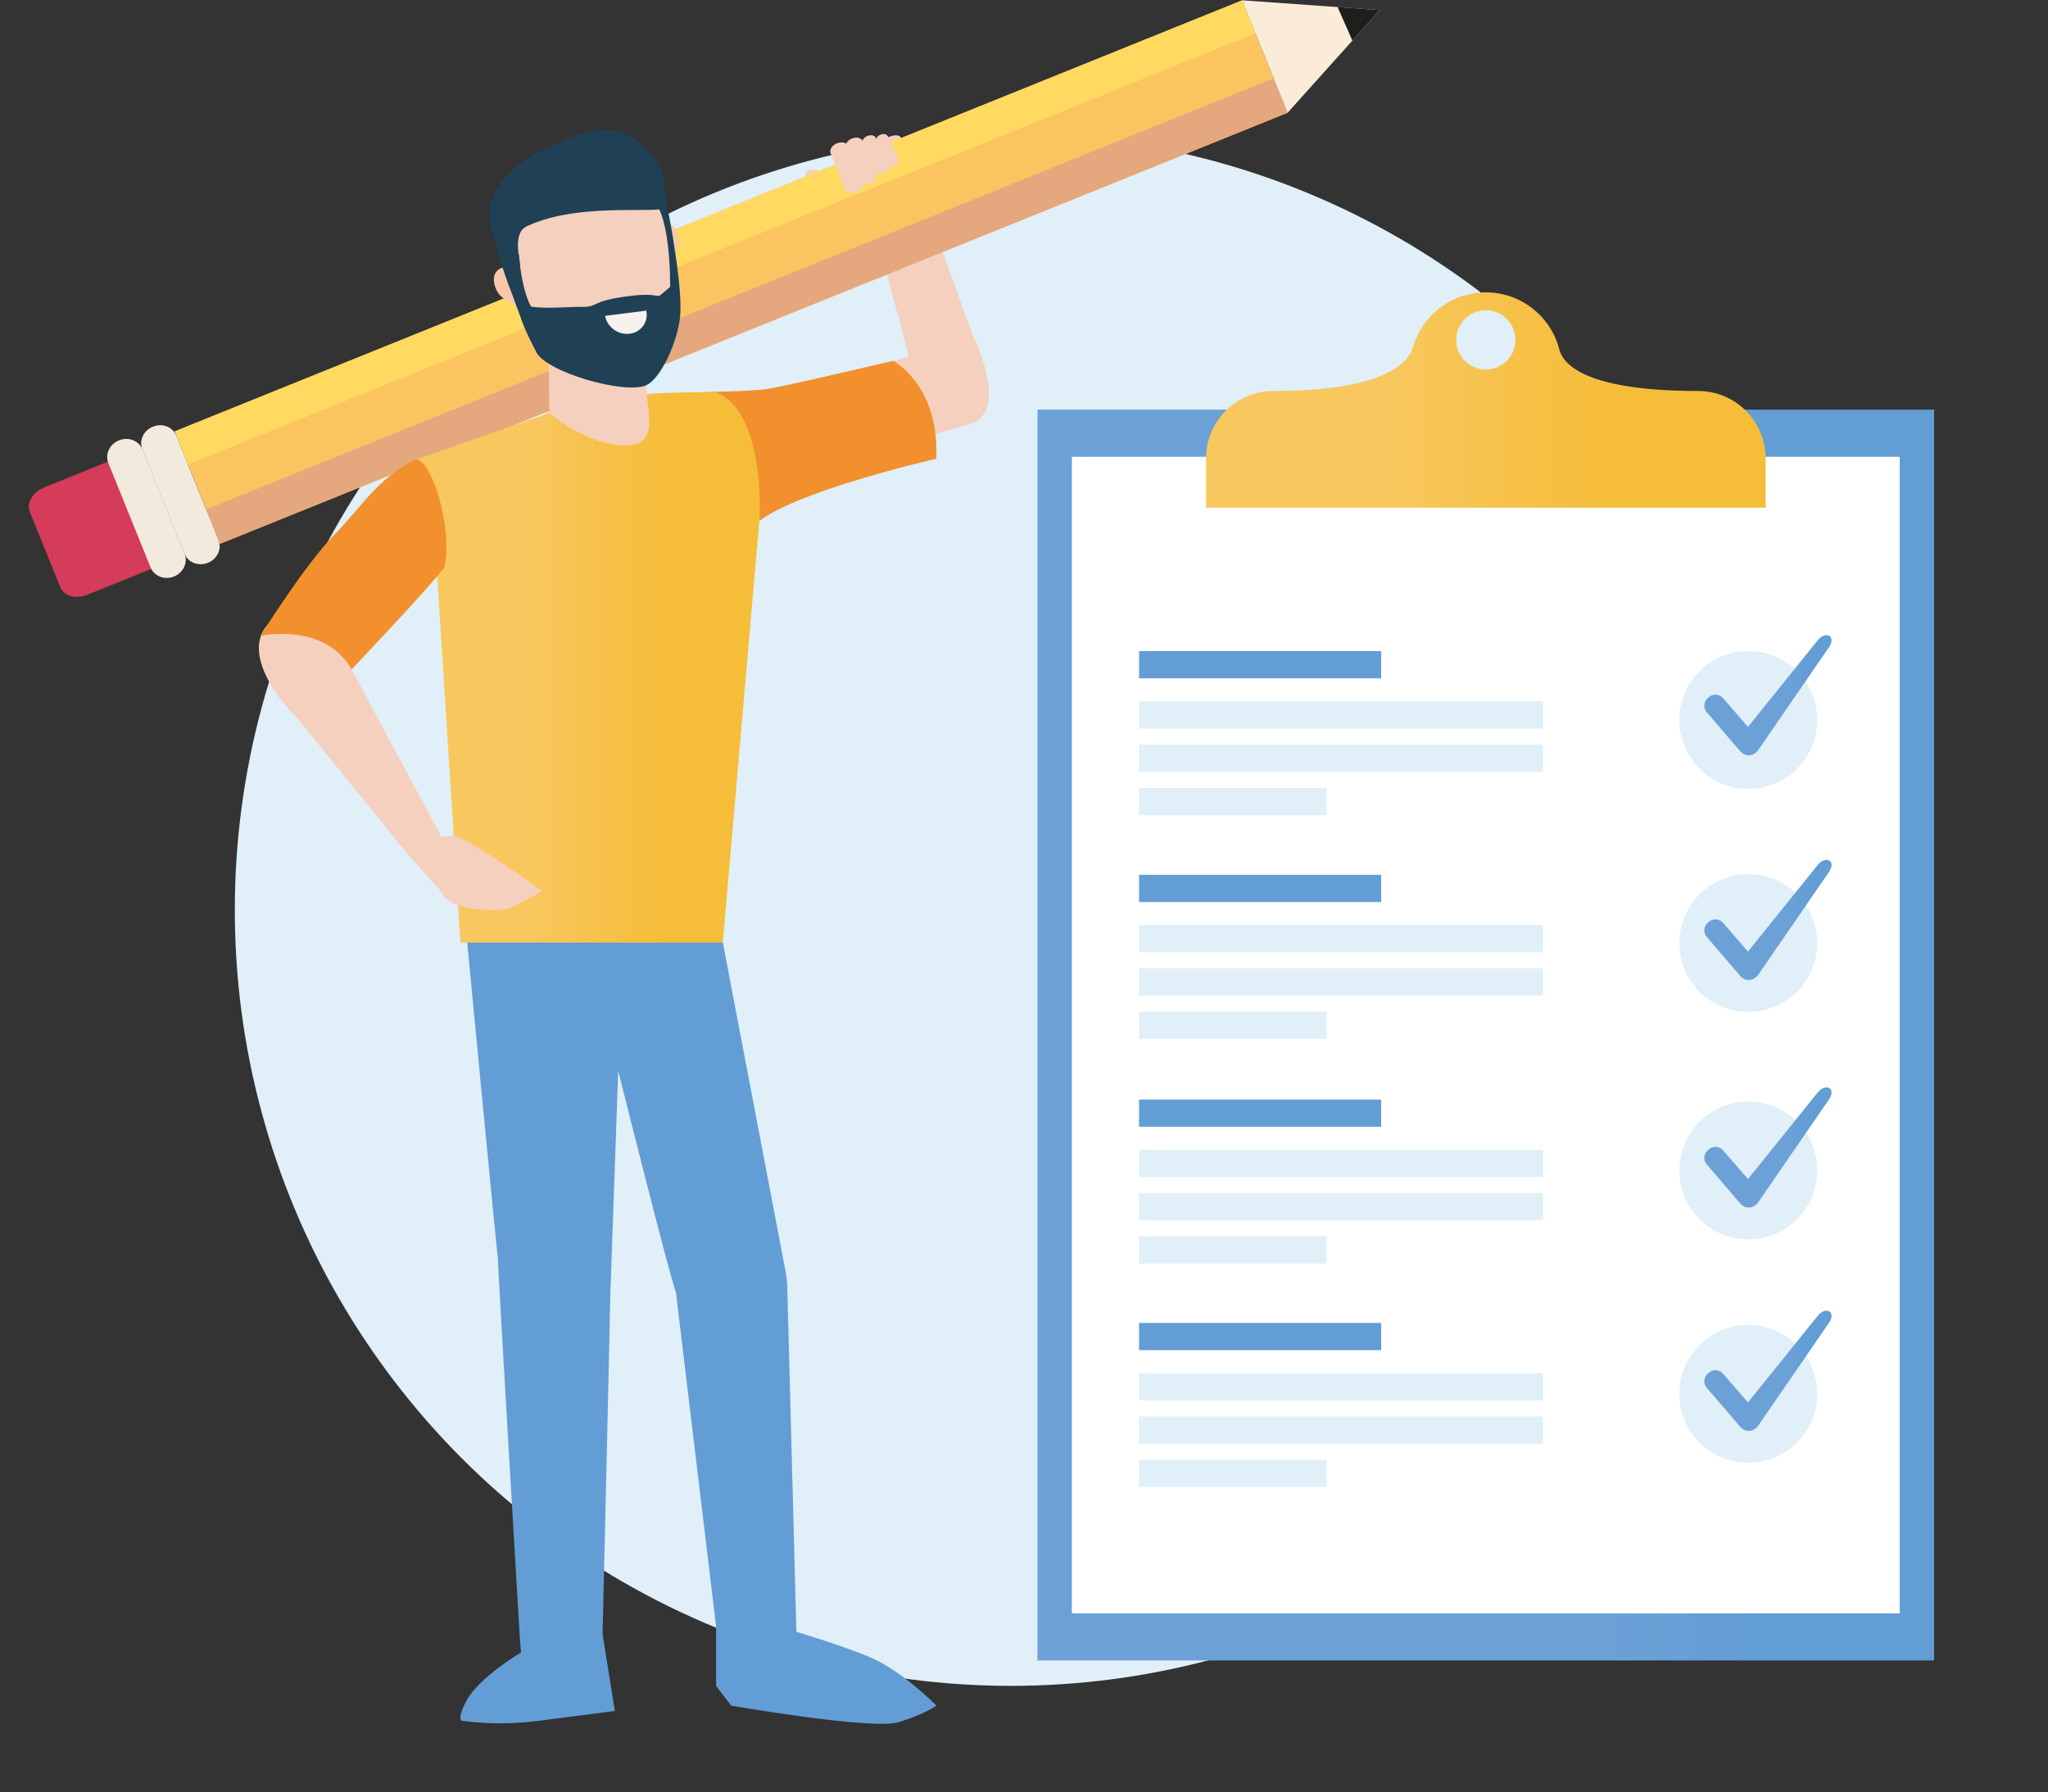 <?xml version="1.0" encoding="UTF-8"?>
<svg width="473px" height="414px" viewBox="0 0 473 414" version="1.1" xmlns="http://www.w3.org/2000/svg" xmlns:xlink="http://www.w3.org/1999/xlink">
    <rect x="0" y="0" width="473" height="414" fill="#333333" stroke="none"/>
    <!-- Generator: Sketch 56.2 (81672) - https://sketch.com -->
    <title>Artboard</title>
    <desc>Created with Sketch.</desc>
    <defs>
        <linearGradient x1="0.002%" y1="50%" x2="100.001%" y2="50%" id="linearGradient-1">
            <stop stop-color="#6CA1D7" offset="62.46%"></stop>
            <stop stop-color="#629DD5" offset="81.19%"></stop>
        </linearGradient>
        <linearGradient x1="-0.003%" y1="49.995%" x2="100%" y2="49.995%" id="linearGradient-2">
            <stop stop-color="#F8C75E" offset="32.48%"></stop>
            <stop stop-color="#F6BD39" offset="71.4%"></stop>
        </linearGradient>
        <linearGradient x1="0.006%" y1="49.998%" x2="100.008%" y2="49.998%" id="linearGradient-3">
            <stop stop-color="#F8C75E" offset="32.48%"></stop>
            <stop stop-color="#F6BD39" offset="71.4%"></stop>
        </linearGradient>
        <linearGradient x1="0.002%" y1="50.016%" x2="100.012%" y2="50.016%" id="linearGradient-4">
            <stop stop-color="#6CA1D7" offset="62.46%"></stop>
            <stop stop-color="#629DD5" offset="81.19%"></stop>
        </linearGradient>
        <linearGradient x1="0.002%" y1="50.001%" x2="100.012%" y2="50.001%" id="linearGradient-5">
            <stop stop-color="#6CA1D7" offset="62.46%"></stop>
            <stop stop-color="#629DD5" offset="81.19%"></stop>
        </linearGradient>
        <linearGradient x1="0.002%" y1="50.002%" x2="100.012%" y2="50.002%" id="linearGradient-6">
            <stop stop-color="#6CA1D7" offset="62.46%"></stop>
            <stop stop-color="#629DD5" offset="81.19%"></stop>
        </linearGradient>
        <linearGradient x1="0.002%" y1="50.026%" x2="100.012%" y2="50.026%" id="linearGradient-7">
            <stop stop-color="#6CA1D7" offset="62.46%"></stop>
            <stop stop-color="#629DD5" offset="81.19%"></stop>
        </linearGradient>
    </defs>
    <g id="Artboard" stroke="none" stroke-width="1" fill="none" fill-rule="evenodd">
        <g id="paperwork" transform="translate(6, 0)">
            <circle id="Oval" fill="#E0EFF8" fill-rule="nonzero" cx="227.47" cy="210.21" r="179.24"></circle>
            <polyline id="Path" fill="url(#linearGradient-1)" fill-rule="nonzero" points="233.62 94.63 440.69 94.63 440.69 383.58 233.62 383.58"></polyline>
            <rect id="Rectangle" fill="#FFFFFF" fill-rule="nonzero" x="241.56" y="105.52" width="191.19" height="267.18"></rect>
            <path d="M118.1,96.47 C118.1,96.47 120.89,95.91 120.87,94.31 C120.85,92.71 145.42,90.87 145.42,90.87 L150.08,90.56 L146.94,104.22 L140,105.75 L125.04,101.8 L118.1,96.47 Z" id="Path" fill="#F5D0BE" fill-rule="nonzero"></path>
            <path d="M386.19,90.32 C355.7,90.32 354.45,81.84 354.03,80.34 C351.97,72.96 345.2,67.54 337.16,67.54 C329.17,67.54 322.43,72.89 320.33,80.21 C319.89,81.75 317.35,90.32 288.13,90.32 L288.13,90.32 C279.51,90.32 272.53,97.3 272.53,105.92 C272.53,114.54 272.53,117.28 272.53,117.28 L401.79,117.28 C401.79,117.28 401.79,114.54 401.79,105.92 C401.79,97.3 394.8,90.32 386.19,90.32 Z M337.16,71.68 C340.94,71.68 344,74.74 344,78.52 C344,82.3 340.94,85.36 337.16,85.36 C333.38,85.36 330.32,82.3 330.32,78.52 C330.32,74.74 333.38,71.68 337.16,71.68 Z" id="Shape" fill="url(#linearGradient-2)" fill-rule="nonzero"></path>
            <path d="M337.16,85.37 C340.94,85.37 344,82.31 344,78.53 C344,74.75 340.94,71.69 337.16,71.69 C333.38,71.69 330.32,74.75 330.32,78.53 C330.32,82.3 333.38,85.37 337.16,85.37 Z" id="Path"></path>
            <path d="M335.69,80.07 C333.76,81.2 331.95,81.06 330.53,80.21 C331.28,83.17 333.96,85.37 337.16,85.37 C338.28,85.37 339.33,85.1 340.26,84.62 C339.78,83.71 339.28,82.83 338.68,82.06 C338.17,81.4 337.59,80.43 336.86,79.97 C336.54,79.76 336.56,79.57 336.62,79.46 C336.5,79.55 336.25,79.74 335.69,80.07 Z" id="Path"></path>
            <g id="Group" transform="translate(257, 150)" fill-rule="nonzero">
                <rect id="Rectangle" fill="#639DD5" x="0.07" y="0.41" width="55.92" height="6.29"></rect>
                <rect id="Rectangle" fill="#E0EFF8" x="0.07" y="12.01" width="93.3" height="6.29"></rect>
                <rect id="Rectangle" fill="#E0EFF8" x="0.07" y="22.01" width="93.3" height="6.29"></rect>
                <rect id="Rectangle" fill="#E0EFF8" x="0.07" y="32.01" width="43.3" height="6.29"></rect>
            </g>
            <g id="Group" transform="translate(257, 254)" fill-rule="nonzero">
                <rect id="Rectangle" fill="#639DD5" x="0.07" y="0.01" width="55.92" height="6.29"></rect>
                <rect id="Rectangle" fill="#E0EFF8" x="0.07" y="11.61" width="93.3" height="6.29"></rect>
                <rect id="Rectangle" fill="#E0EFF8" x="0.07" y="21.61" width="93.3" height="6.29"></rect>
                <rect id="Rectangle" fill="#E0EFF8" x="0.07" y="31.61" width="43.3" height="6.29"></rect>
            </g>
            <g id="Group" transform="translate(257, 305)" fill-rule="nonzero">
                <rect id="Rectangle" fill="#639DD5" x="0.07" y="0.61" width="55.92" height="6.29"></rect>
                <rect id="Rectangle" fill="#E0EFF8" x="0.07" y="12.21" width="93.3" height="6.29"></rect>
                <rect id="Rectangle" fill="#E0EFF8" x="0.07" y="22.21" width="93.3" height="6.29"></rect>
                <rect id="Rectangle" fill="#E0EFF8" x="0.07" y="32.21" width="43.3" height="6.29"></rect>
            </g>
            <g id="Group" transform="translate(257, 202)" fill-rule="nonzero">
                <rect id="Rectangle" fill="#639DD5" x="0.07" y="0.09" width="55.92" height="6.29"></rect>
                <rect id="Rectangle" fill="#E0EFF8" x="0.07" y="11.69" width="93.3" height="6.29"></rect>
                <rect id="Rectangle" fill="#E0EFF8" x="0.07" y="21.69" width="93.3" height="6.29"></rect>
                <rect id="Rectangle" fill="#E0EFF8" x="0.07" y="31.69" width="43.3" height="6.29"></rect>
            </g>
            <path d="M175.8,296.48 C175.75,295.49 175.42,293.67 175.42,293.67 L159.97,212.62 C157.99,205.98 143.67,204.1 138.52,205.53 L128.57,201.24 C127.06,201.66 125.87,203 125,204.85 C121.86,203.8 118.8,203.25 116.8,203.35 L107.62,196.96 C101.9,197.24 101.52,209.74 101.8,216.69 C101.8,216.69 108.79,289.71 108.99,290.7 C108.89,291.44 114.1,379.12 114.1,379.12 L114.74,385.91 L132.99,385.06 C132.99,385.06 134.99,300.19 134.95,299.29 L136.78,247.39 C136.78,247.39 148.71,295.03 150.11,298.55 L159.42,375.99 L160.58,382.71 L178.04,381.09 L175.8,296.48 Z" id="Path" fill="#639DD5" fill-rule="nonzero"></path>
            <path d="M196.76,84.13 L174.34,89.5 C167.51,90.63 154.71,90.89 151.16,90.64 L165.46,126.57 C167.37,117.02 182.34,109.81 188.73,108.75 L212.07,99.61 C214.24,99.12 215.11,98.86 217.37,98.16 L213.2,79.64 C208.88,80.91 203.61,82.77 196.76,84.13 Z" id="Path" fill="#F5D0BE" fill-rule="nonzero"></path>
            <path d="M97.31,195.88 L75.19,154.63 C70.87,143.16 57.71,142.68 57.71,142.68 C48.23,149 58.38,161.81 62.49,165.7 L88.87,198.17 C98.91,208.99 95.42,206.93 98.23,201.23 C99.81,198 97.31,195.88 97.31,195.88 Z" id="Path" fill="#F5D0BE" fill-rule="nonzero"></path>
            <path d="M192.12,38.01 L207.09,94.27 C213.78,92.06 217.01,98.2 217.01,98.2 C226.28,96.52 221.33,82.92 218.71,77.6 L202.21,32 C201.19,29.97 197.48,32.42 193.32,35.02 C190.55,36.75 192.12,38.01 192.12,38.01 Z" id="Path" fill="#F5D0BE" fill-rule="nonzero"></path>
            <path d="M188.97,44.01 C189.64,44.07 189.97,43.4 189.73,42.59 L189.73,42.59 C189.47,41.79 192.17,39.85 191.59,39.8 C189.04,39.57 185.56,41.25 182.89,39.33 C179.9,38.48 179.64,40.42 180.34,40.92 C183.45,43.16 186.02,43.74 188.97,44.01 Z" id="Path" fill="#F5D0BE" fill-rule="nonzero"></path>
            <g id="Group" fill-rule="nonzero">
                <g id="Path">
                    <path d="M14.19,137.39 C11.55,138.46 8.76,137.69 7.93,135.67 L0.87,118.19 C0.07,116.17 1.54,113.67 4.19,112.61 L21.98,105.41 C24.62,104.35 27.42,105.13 28.23,107.16 L35.29,124.61 C36.13,126.63 34.62,129.13 31.99,130.2 L14.19,137.39 Z" fill="#D43C5A"></path>
                    <path d="M194.45,38.11 C196.74,37.3 199.07,37.15 201.12,37.54 L201.01,37.29 C200.19,35.27 197.4,34.48 194.76,35.54 L193.03,36.24 C193.63,36.78 194.1,37.4 194.45,38.11 Z" fill="#EF7642"></path>
                    <polygon fill="#FCC460" points="34.35 99.65 44.82 125.62 291.39 26.04 280.9 0.07"></polygon>
                    <polyline fill="#FFD960" points="283.98 7.71 280.9 0.07 34.35 99.65 37.43 107.29"></polyline>
                    <polyline fill="#E5A77D" points="41.6 117.68 44.82 125.62 291.39 26.04 288.16 18.08"></polyline>
                </g>
                <path d="M42.03,130.01 C39.87,130.89 37.44,129.96 36.63,127.94 L26.87,103.81 C26.05,101.79 27.14,99.45 29.31,98.57 L29.31,98.57 C31.48,97.68 33.89,98.61 34.71,100.64 L44.46,124.77 C45.29,126.78 44.2,129.13 42.03,130.01 L42.03,130.01 Z" id="Path" fill="#F2EBDD"></path>
                <path d="M34.19,133.18 C32.02,134.05 29.61,133.12 28.79,131.1 L19.03,106.98 C18.21,104.95 19.31,102.61 21.47,101.73 L21.47,101.73 C23.64,100.85 26.06,101.78 26.88,103.79 L36.64,127.92 C37.44,129.96 36.35,132.31 34.19,133.18 L34.19,133.18 Z" id="Path" fill="#F2EBDD"></path>
            </g>
            <path d="M120.89,95.42 C121.24,99.58 124.52,102.9 131.37,102.27 L136.35,104.41 C143.2,103.8 144.31,100.22 143.97,96.07 L140.06,61.87 C139.71,57.72 136.88,54.77 130.03,55.39 L130.03,55.39 C123.18,56.01 120.14,59.69 120.49,63.86 L120.89,95.42 Z" id="Path" fill="#F5D0BE" fill-rule="nonzero"></path>
            <path d="M143.41,53.77 L145.82,52.11 C147.82,50.75 149.8,51.66 150.5,54.11 C151.7,58.31 148.21,59.25 148.95,62.57 L143.36,62.84 L143.41,53.77 Z" id="Path" fill="#FAC8A9" fill-rule="nonzero"></path>
            <path d="M114.09,61.88 L111.17,61.74 C108.75,61.65 107.56,63.46 108.25,65.92 C109.46,70.12 112.71,68.94 114.3,72.49 L118.93,69.56 L114.09,61.88 Z" id="Path" fill="#FAC8A9" fill-rule="nonzero"></path>
            <path d="M149.93,68.59 C149.12,74.83 145.7,84.1 141.76,85.75 C137.33,87.59 122.24,83.46 119.37,79.85 C111.43,69.87 102.01,40.71 123.85,35.65 C129.68,34.3 139.06,29.07 144.26,39.25 C147.57,45.73 150.83,61.55 149.93,68.59 Z" id="Path" fill="#F5D0BE" fill-rule="nonzero"></path>
            <path d="M150.49,68.32 C153.08,72.95 147.62,87.17 143.15,89.04 C138.13,91.12 120.27,86.01 117.87,81.36 C113.49,72.87 113.41,71.39 115.97,70.97 C116.28,70.92 116.16,70.8 116.76,70.87 C120.65,71.37 125.27,70.85 128.24,70.89 C132.57,70.95 129.84,69.58 139.49,68.37 C146.59,67.49 145.45,69.21 147.05,67.73 C147.63,67.19 148.53,66.59 149.02,65.97 C149.65,65.2 149.49,66.55 150.49,68.32 Z" id="Path" fill="#204056" fill-rule="nonzero"></path>
            <path d="M141.01,45.49 C149.31,42.1 148.76,66.61 148.76,66.61 C149.12,66.49 151.14,72.55 151.15,70.37 C151.19,64.27 148.11,44.7 146.07,40.55 C144.34,37.02 137.61,46.87 141.01,45.49 Z" id="Path" fill="#204056" fill-rule="nonzero"></path>
            <path d="M144.02,35.07 C146.44,37.55 147.15,39.63 148.06,47.64 C148.31,49.87 128.72,46.3 116,52.12 C114.91,52.62 112.93,53.52 113.87,59.37 C114.67,64.32 113.64,68.96 113.64,68.96 C111.7,69.34 108.26,55.2 107.73,53.76 C105.16,46.79 109.66,39.17 119.97,34.38 C130.3,29.59 136.46,27.32 144.02,35.07 Z" id="Path" fill="#204056" fill-rule="nonzero"></path>
            <path d="M143.26,71.76 C143.26,71.77 143.27,71.79 143.27,71.8 C143.78,74.4 142.06,76.77 139.43,77.1 C136.8,77.43 134.26,75.6 133.75,73 C133.74,72.99 133.75,72.97 133.74,72.96 L143.26,71.76 Z" id="Path" fill="#F6F1EC" fill-rule="nonzero"></path>
            <rect id="Rectangle" fill="#FAC8A9" fill-rule="nonzero" transform="translate(193.792, 39.119) rotate(-30.617) translate(-193.792, -39.119) " x="188.732" y="36.639" width="10.12" height="4.96"></rect>
            <path d="M191.82,44.31 C192.95,43.85 193.6,42.83 193.27,42.02 L189.93,33.75 C189.6,32.94 188.43,32.66 187.29,33.11 L187.29,33.11 C186.16,33.57 185.51,34.6 185.84,35.4 L189.18,43.66 C189.51,44.48 190.69,44.76 191.82,44.31 L191.82,44.31 Z" id="Path" fill="#F5D0BE" fill-rule="nonzero"></path>
            <path d="M194.97,42.4 C196.02,41.98 196.63,41.02 196.32,40.27 L193.22,32.58 C192.91,31.83 191.82,31.56 190.77,31.99 L190.77,31.99 C189.72,32.42 189.11,33.37 189.41,34.12 L192.51,41.81 C192.81,42.56 193.92,42.82 194.97,42.4 L194.97,42.4 Z" id="Path" fill="#F5D0BE" fill-rule="nonzero"></path>
            <path d="M198.1,39.93 C198.95,39.54 199.42,38.73 199.14,38.12 L196.29,31.86 C196.01,31.25 195.1,31.06 194.24,31.45 L194.24,31.45 C193.39,31.84 192.92,32.65 193.19,33.27 L196.04,39.53 C196.32,40.14 197.24,40.32 198.1,39.93 L198.1,39.93 Z" id="Path" fill="#F5D0BE" fill-rule="nonzero"></path>
            <path d="M200.6,38.42 C201.33,38.09 201.73,37.39 201.49,36.86 L199.05,31.49 C198.81,30.96 198.03,30.81 197.29,31.14 L197.29,31.14 C196.56,31.47 196.15,32.17 196.39,32.7 L198.84,38.07 C199.08,38.6 199.87,38.76 200.6,38.42 L200.6,38.42 Z" id="Path" fill="#F5D0BE" fill-rule="nonzero"></path>
            <path d="M128.59,179.46 C128.59,180.16 129.2,180.72 129.95,180.72 C130.7,180.72 131.31,180.16 131.31,179.46 C131.31,178.76 130.7,178.2 129.95,178.2 C129.2,178.2 128.59,178.77 128.59,179.46 Z" id="Path" fill="#F08CAA" fill-rule="nonzero"></path>
            <path d="M135.77,161.14 C135.77,161.84 136.38,162.4 137.13,162.4 C137.88,162.4 138.49,161.84 138.49,161.14 C138.49,160.44 137.88,159.88 137.13,159.88 C136.38,159.88 135.77,160.44 135.77,161.14 Z" id="Path" fill="#F08CAA" fill-rule="nonzero"></path>
            <path d="M133.13,195.69 C133.13,196.38 133.74,196.95 134.49,196.95 C135.24,196.95 135.85,196.38 135.85,195.69 C135.85,194.99 135.24,194.43 134.49,194.43 C133.74,194.43 133.13,195 133.13,195.69 Z" id="Path" fill="#F08CAA" fill-rule="nonzero"></path>
            <path d="M166.5,123.55 C169.59,115.19 210.24,105.97 210.24,105.97 C211,88.87 200.24,83.36 200.24,83.36 C200.24,83.36 174.34,89.49 170.71,89.94 C167.08,90.39 157,90.57 157,90.57" id="Path" fill="#F2902E" fill-rule="nonzero"></path>
            <path d="M89.57,106.29 L92.8,105.21 L120.88,95.43 C120.88,95.43 130.82,103.94 139.93,102.77 C143.83,102.27 144.15,99.05 143.87,95.77 C143.71,93.85 143.35,91.05 143.35,91.05 C143.35,91.05 149.34,90.61 159.16,90.57 C170.76,94.73 169.45,119.41 169.45,119.41 L160.93,217.74 L100.35,217.74 L94.97,132.83" id="Path" fill="url(#linearGradient-3)" fill-rule="nonzero"></path>
            <path d="M75.2,154.63 C68.95,143.61 54.13,146.9 54.13,146.9 C54.13,146.9 64.46,130.39 71.18,123.55 C77.89,116.71 80.59,111.18 89.59,106.28 C93.14,104.35 98.84,121.99 96.61,131.14 C91.21,137.87 75.2,154.63 75.2,154.63 Z" id="Path" fill="#F2902E" fill-rule="nonzero"></path>
            <path d="M96.3,206.75 C98.56,210.36 108.2,210.65 111.79,209.81 L119.28,205.88 C119.28,205.88 100.87,192.5 98.39,193.08 C94.8,193.92 86.57,191.2 96.3,206.75 Z" id="Path" fill="#F5D0BE" fill-rule="nonzero"></path>
            <path d="M117.43,380.1 C114.43,381.37 104.48,387.62 101.71,392.92 C98.94,398.22 101.17,397.56 101.17,397.56 C101.17,397.56 108.57,398.78 118.17,397.56 C127.78,396.34 136,395.24 136,395.24 L133.13,377.26" id="Path" fill="#639DD5" fill-rule="nonzero"></path>
            <path d="M159.38,375.98 L159.38,389.45 L162.87,394.02 C162.87,394.02 195.49,399.71 201.56,397.84 C207.63,395.97 210.27,394.02 210.27,394.02 C210.27,394.02 202.39,385.91 194.64,382.71 C186.89,379.51 174.69,375.99 174.69,375.99" id="Path" fill="#639DD5" fill-rule="nonzero"></path>
            <path d="M113.83,58.77 C113.83,58.77 114.44,67.61 117.03,71.47 C119.62,75.32 114.66,74.45 114.66,74.45 L111.16,64.94 C111.16,64.94 112.76,57.78 113.83,58.77 Z" id="Path" fill="#204056" fill-rule="nonzero"></path>
            <polygon id="Path" fill="#FAECD8" fill-rule="nonzero" points="312.67 2.33 280.9 0.07 283.98 7.7 284.49 8.98 291.39 26.04"></polygon>
            <polyline id="Path" fill="#1E1E1C" fill-rule="nonzero" points="306.34 9.38 312.67 2.33 302.94 1.64"></polyline>
            <path d="M283.98,7.7 L284.49,8.98" id="Path" fill="#FCC460" fill-rule="nonzero"></path>
            <g id="Group" transform="translate(381, 198)" fill-rule="nonzero">
                <circle id="Oval" fill="#E0EFF8" cx="16.78" cy="19.85" r="15.92"></circle>
                <path d="M7.3,18.57 C6.3,17.57 6.42,15.94 7.55,15.06 C8.55,14.06 10.18,14.18 11.06,15.31 L16.7,21.83 L32.76,1.88 C34.77,-0.63 37.28,1 35.27,3.64 L18.96,27.35 C18.83,27.48 18.71,27.6 18.58,27.73 C17.45,28.73 15.95,28.61 14.94,27.48 L7.3,18.57 Z" id="Path" fill="url(#linearGradient-4)"></path>
            </g>
            <g id="Group" transform="translate(381, 251)" fill-rule="nonzero">
                <circle id="Oval" fill="#E0EFF8" cx="16.78" cy="19.39" r="15.92"></circle>
                <path d="M7.3,18.12 C6.3,17.12 6.42,15.49 7.55,14.61 C8.55,13.61 10.18,13.73 11.06,14.86 L16.7,21.38 L32.76,1.43 C34.77,-1.08 37.28,0.55 35.27,3.19 L18.96,26.9 C18.83,27.03 18.71,27.15 18.58,27.28 C17.45,28.28 15.95,28.16 14.94,27.03 L7.3,18.12 Z" id="Path" fill="url(#linearGradient-5)"></path>
            </g>
            <g id="Group" transform="translate(381, 302)" fill-rule="nonzero">
                <circle id="Oval" fill="#E0EFF8" cx="16.78" cy="19.99" r="15.92"></circle>
                <path d="M7.3,18.72 C6.3,17.72 6.42,16.09 7.55,15.21 C8.55,14.21 10.18,14.33 11.06,15.46 L16.7,21.98 L32.76,2.03 C34.77,-0.48 37.28,1.15 35.27,3.79 L18.96,27.5 C18.83,27.63 18.71,27.75 18.58,27.88 C17.45,28.88 15.95,28.76 14.94,27.63 L7.3,18.72 Z" id="Path" fill="url(#linearGradient-6)"></path>
            </g>
            <g id="Group" transform="translate(381, 146)" fill-rule="nonzero">
                <circle id="Oval" fill="#E0EFF8" cx="16.78" cy="20.32" r="15.92"></circle>
                <path d="M7.3,18.66 C6.3,17.66 6.42,16.03 7.55,15.15 C8.55,14.15 10.18,14.27 11.06,15.4 L16.7,21.92 L32.76,1.97 C34.77,-0.54 37.28,1.09 35.27,3.73 L18.96,27.44 C18.83,27.57 18.71,27.69 18.58,27.82 C17.45,28.82 15.95,28.7 14.94,27.57 L7.3,18.66 Z" id="Path" fill="url(#linearGradient-7)"></path>
            </g>
        </g>
    </g>
</svg>